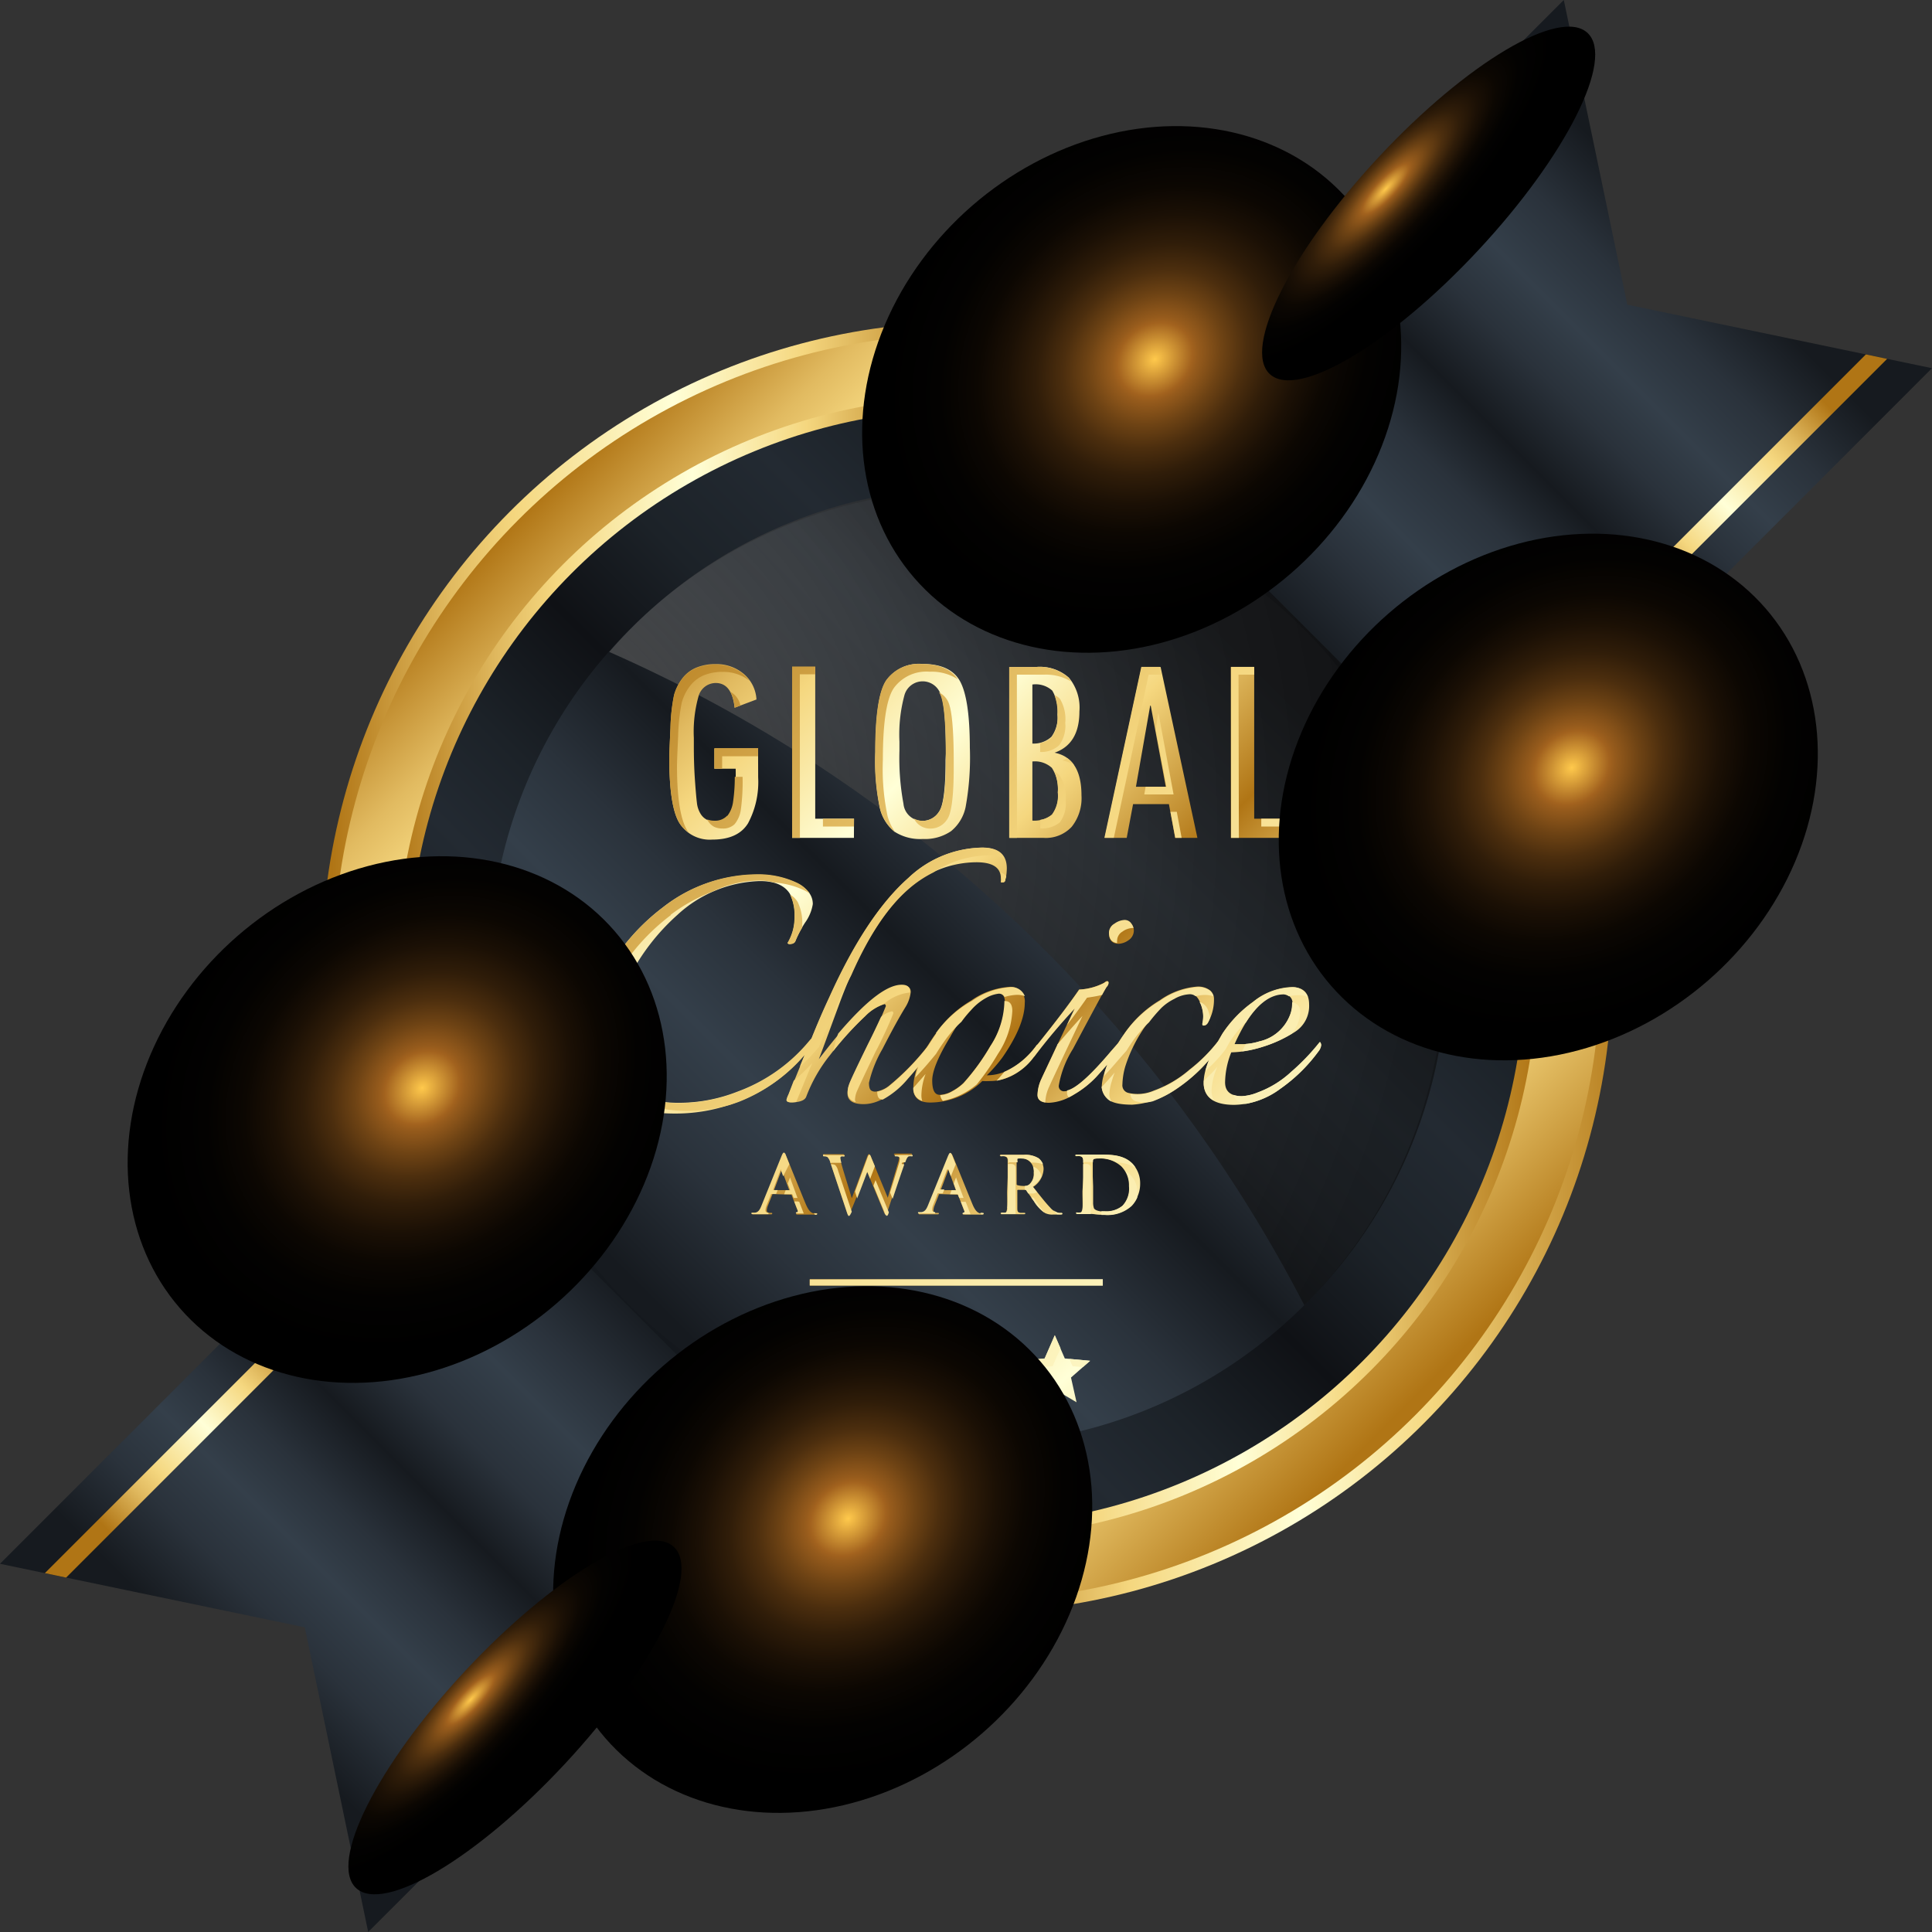 <svg xmlns="http://www.w3.org/2000/svg" xmlns:xlink="http://www.w3.org/1999/xlink" width="215.66" height="215.66" viewBox="0 0 215.66 215.66"><rect x="0" y="0" width="215.66" height="215.66" fill="#333333" stroke="none"/><defs><style>.cls-1{isolation:isolate;}.cls-2{fill:url(#linear-gradient);}.cls-3{fill:url(#linear-gradient-2);}.cls-4{fill:url(#linear-gradient-3);}.cls-5{fill:url(#linear-gradient-4);}.cls-6{fill:url(#linear-gradient-5);}.cls-7{opacity:0.6;fill:url(#radial-gradient);}.cls-35,.cls-36,.cls-37,.cls-38,.cls-39,.cls-40,.cls-41,.cls-7{mix-blend-mode:screen;}.cls-8{fill:url(#linear-gradient-6);}.cls-9{fill:url(#linear-gradient-7);}.cls-10{fill:url(#linear-gradient-8);}.cls-11{fill:url(#linear-gradient-9);}.cls-12{fill:url(#linear-gradient-10);}.cls-13{fill:url(#linear-gradient-11);}.cls-14{fill:url(#linear-gradient-12);}.cls-15{fill:url(#linear-gradient-13);}.cls-16{fill:url(#linear-gradient-14);}.cls-17{fill:url(#linear-gradient-15);}.cls-18{fill:url(#linear-gradient-16);}.cls-19{fill:url(#linear-gradient-17);}.cls-20{fill:url(#linear-gradient-18);}.cls-21{fill:url(#linear-gradient-19);}.cls-22{fill:url(#linear-gradient-20);}.cls-23{fill:url(#linear-gradient-21);}.cls-24{fill:url(#linear-gradient-22);}.cls-25{fill:url(#linear-gradient-23);}.cls-26{fill:url(#linear-gradient-24);}.cls-27{fill:url(#linear-gradient-25);}.cls-28{fill:url(#linear-gradient-26);}.cls-29{fill:url(#linear-gradient-27);}.cls-30{fill:url(#linear-gradient-28);}.cls-31{fill:url(#linear-gradient-29);}.cls-32{fill:url(#linear-gradient-30);}.cls-33{fill:url(#linear-gradient-31);}.cls-34{fill:url(#linear-gradient-32);}.cls-35{fill:url(#linear-gradient-33);}.cls-36{fill:url(#radial-gradient-2);}.cls-37{fill:url(#radial-gradient-3);}.cls-38{fill:url(#radial-gradient-4);}.cls-39{fill:url(#radial-gradient-5);}.cls-40{fill:url(#radial-gradient-6);}.cls-41{fill:url(#radial-gradient-7);}</style><linearGradient id="linear-gradient" x1="37.09" y1="108" x2="183.17" y2="108" gradientUnits="userSpaceOnUse"><stop offset="0" stop-color="#b07515"></stop><stop offset="0.09" stop-color="#e1ba60"></stop><stop offset="0.14" stop-color="#f5d77f"></stop><stop offset="0.26" stop-color="#ffffd7"></stop><stop offset="0.36" stop-color="#f5d77f"></stop><stop offset="0.49" stop-color="#b07515"></stop><stop offset="0.57" stop-color="#e1ba60"></stop><stop offset="0.61" stop-color="#f5d77f"></stop><stop offset="0.74" stop-color="#ffffd7"></stop><stop offset="0.84" stop-color="#f5d77f"></stop><stop offset="1" stop-color="#b07515"></stop></linearGradient><linearGradient id="linear-gradient-2" x1="57.75" y1="57.82" x2="156.9" y2="156.97" xlink:href="#linear-gradient"></linearGradient><linearGradient id="linear-gradient-3" x1="44.24" y1="108" x2="171.33" y2="108" xlink:href="#linear-gradient"></linearGradient><linearGradient id="linear-gradient-4" x1="65.69" y1="150.23" x2="146.37" y2="69.55" gradientUnits="userSpaceOnUse"><stop offset="0" stop-color="#0f1115"></stop><stop offset="0.14" stop-color="#1c2228"></stop><stop offset="0.26" stop-color="#232a32"></stop><stop offset="0.36" stop-color="#1c2228"></stop><stop offset="0.49" stop-color="#0f1115"></stop><stop offset="0.61" stop-color="#1c2228"></stop><stop offset="0.74" stop-color="#232a32"></stop><stop offset="0.84" stop-color="#1c2228"></stop><stop offset="1" stop-color="#0f1115"></stop></linearGradient><linearGradient id="linear-gradient-5" x1="71.81" y1="144.11" x2="140.8" y2="75.12" gradientUnits="userSpaceOnUse"><stop offset="0" stop-color="#161a1f"></stop><stop offset="0.14" stop-color="#2a323b"></stop><stop offset="0.26" stop-color="#343f4a"></stop><stop offset="0.36" stop-color="#2a323b"></stop><stop offset="0.49" stop-color="#161a1f"></stop><stop offset="0.61" stop-color="#2a323b"></stop><stop offset="0.74" stop-color="#343f4a"></stop><stop offset="0.84" stop-color="#2a323b"></stop><stop offset="1" stop-color="#161a1f"></stop></linearGradient><radialGradient id="radial-gradient" cx="51.18" cy="91.86" r="183.76" gradientUnits="userSpaceOnUse"><stop offset="0" stop-color="#e8e8e8"></stop><stop offset="0.05" stop-color="#a6a6a6"></stop><stop offset="0.14" stop-color="#606060"></stop><stop offset="0.21" stop-color="#4c4c4c"></stop><stop offset="0.33" stop-color="#303030"></stop><stop offset="0.45" stop-color="#1b1b1b"></stop><stop offset="0.59" stop-color="#0c0c0c"></stop><stop offset="0.76" stop-color="#030303"></stop><stop offset="1"></stop></radialGradient><linearGradient id="linear-gradient-6" x1="-686.96" y1="-288.55" x2="-749.71" y2="-288.55" gradientTransform="translate(878.81 -255.08) rotate(-45)" xlink:href="#linear-gradient-5"></linearGradient><linearGradient id="linear-gradient-7" x1="-689.55" y1="-264.78" x2="-750.71" y2="-264.78" gradientTransform="translate(878.81 -255.08) rotate(-45)" xlink:href="#linear-gradient"></linearGradient><linearGradient id="linear-gradient-8" x1="-689.48" y1="-312.1" x2="-750.71" y2="-312.1" gradientTransform="translate(878.81 -255.08) rotate(-45)" xlink:href="#linear-gradient"></linearGradient><linearGradient id="linear-gradient-9" x1="417.61" y1="-1532.22" x2="354.86" y2="-1532.22" gradientTransform="translate(-761.51 -1189.69) rotate(135)" xlink:href="#linear-gradient-5"></linearGradient><linearGradient id="linear-gradient-10" x1="415.02" y1="-1508.45" x2="353.85" y2="-1508.45" gradientTransform="translate(-761.51 -1189.69) rotate(135)" xlink:href="#linear-gradient"></linearGradient><linearGradient id="linear-gradient-11" x1="415.08" y1="-1555.77" x2="353.85" y2="-1555.77" gradientTransform="translate(-761.51 -1189.69) rotate(135)" xlink:href="#linear-gradient"></linearGradient><linearGradient id="linear-gradient-12" x1="54.9" y1="86.75" x2="143.5" y2="175.36" xlink:href="#linear-gradient"></linearGradient><linearGradient id="linear-gradient-13" x1="66.16" y1="75.49" x2="154.77" y2="164.09" xlink:href="#linear-gradient"></linearGradient><linearGradient id="linear-gradient-14" x1="66.6" y1="75.05" x2="155.21" y2="163.66" xlink:href="#linear-gradient"></linearGradient><linearGradient id="linear-gradient-15" x1="74.92" y1="66.72" x2="163.53" y2="155.34" xlink:href="#linear-gradient"></linearGradient><linearGradient id="linear-gradient-16" x1="77.18" y1="64.46" x2="165.8" y2="153.07" xlink:href="#linear-gradient"></linearGradient><linearGradient id="linear-gradient-17" x1="82.68" y1="58.96" x2="171.29" y2="147.58" xlink:href="#linear-gradient"></linearGradient><linearGradient id="linear-gradient-18" x1="68.74" y1="72.91" x2="157.35" y2="161.52" xlink:href="#linear-gradient"></linearGradient><linearGradient id="linear-gradient-19" x1="73.68" y1="67.97" x2="162.28" y2="156.57" xlink:href="#linear-gradient"></linearGradient><linearGradient id="linear-gradient-20" x1="80.4" y1="61.25" x2="169.01" y2="149.85" xlink:href="#linear-gradient"></linearGradient><linearGradient id="linear-gradient-21" x1="86.53" y1="55.12" x2="175.14" y2="143.73" xlink:href="#linear-gradient"></linearGradient><linearGradient id="linear-gradient-22" x1="92.02" y1="49.62" x2="180.64" y2="138.23" xlink:href="#linear-gradient"></linearGradient><linearGradient id="linear-gradient-23" x1="98.17" y1="43.48" x2="186.78" y2="132.09" xlink:href="#linear-gradient"></linearGradient><linearGradient id="linear-gradient-24" x1="47.63" y1="94.02" x2="136.23" y2="182.63" xlink:href="#linear-gradient"></linearGradient><linearGradient id="linear-gradient-25" x1="53.84" y1="87.82" x2="142.43" y2="176.42" xlink:href="#linear-gradient"></linearGradient><linearGradient id="linear-gradient-26" x1="56.94" y1="84.73" x2="145.53" y2="173.32" xlink:href="#linear-gradient"></linearGradient><linearGradient id="linear-gradient-27" x1="61.54" y1="80.11" x2="150.14" y2="168.71" xlink:href="#linear-gradient"></linearGradient><linearGradient id="linear-gradient-28" x1="66.13" y1="75.54" x2="154.73" y2="164.13" xlink:href="#linear-gradient"></linearGradient><linearGradient id="linear-gradient-29" x1="42.86" y1="98.8" x2="131.46" y2="187.4" xlink:href="#linear-gradient"></linearGradient><linearGradient id="linear-gradient-30" x1="47.83" y1="93.8" x2="136.45" y2="182.42" xlink:href="#linear-gradient"></linearGradient><linearGradient id="linear-gradient-31" x1="52.97" y1="88.7" x2="141.56" y2="177.29" xlink:href="#linear-gradient"></linearGradient><linearGradient id="linear-gradient-32" x1="52.63" y1="89.03" x2="141.23" y2="177.63" xlink:href="#linear-gradient"></linearGradient><linearGradient id="linear-gradient-33" x1="-87.62" y1="-89.65" x2="230.92" y2="228.88" xlink:href="#linear-gradient"></linearGradient><radialGradient id="radial-gradient-2" cx="-888.6" cy="-422.29" r="15.19" gradientTransform="matrix(2.11, 0, 0, 1.79, 2005.43, 798.54)" gradientUnits="userSpaceOnUse"><stop offset="0" stop-color="#ffc94c"></stop><stop offset="0.14" stop-color="#a2621e"></stop><stop offset="0.16" stop-color="#965b1c"></stop><stop offset="0.25" stop-color="#6e4314"></stop><stop offset="0.34" stop-color="#4c2e0e"></stop><stop offset="0.44" stop-color="#301d09"></stop><stop offset="0.55" stop-color="#1b1005"></stop><stop offset="0.66" stop-color="#0c0702"></stop><stop offset="0.8" stop-color="#030201"></stop><stop offset="1"></stop></radialGradient><radialGradient id="radial-gradient-3" cx="-941.07" cy="-380.25" r="15.19" gradientTransform="matrix(2.11, 0, 0, 1.79, 2081.89, 852.88)" xlink:href="#radial-gradient-2"></radialGradient><radialGradient id="radial-gradient-4" cx="-943.15" cy="-417.94" r="15.19" gradientTransform="matrix(2.11, 0, 0, 1.79, 2038.79, 872.26)" xlink:href="#radial-gradient-2"></radialGradient><radialGradient id="radial-gradient-5" cx="-886.11" cy="-386.02" r="15.19" gradientTransform="matrix(2.11, 0, 0, 1.79, 2046.65, 779.2)" xlink:href="#radial-gradient-2"></radialGradient><radialGradient id="radial-gradient-6" cx="-1227.75" cy="-1015.01" r="15.38" gradientTransform="matrix(-1.69, 0, 0, -0.49, -1917.5, -479.26)" xlink:href="#radial-gradient-2"></radialGradient><radialGradient id="radial-gradient-7" cx="-1113.55" cy="-1096.97" r="15.38" gradientTransform="matrix(-1.69, 0, 0, -0.49, -1826.31, -350.78)" xlink:href="#radial-gradient-2"></radialGradient></defs><title>Asset 1</title><g class="cls-1"><g id="Layer_2" data-name="Layer 2"><g id="Layer_1-2" data-name="Layer 1"><circle class="cls-2" cx="107.93" cy="107.99" r="72.05"></circle><circle class="cls-3" cx="107.93" cy="107.99" r="70.73"></circle><circle class="cls-4" cx="107.93" cy="107.99" r="63.69"></circle><circle class="cls-5" cx="107.93" cy="107.99" r="62.31"></circle><circle class="cls-6" cx="107.93" cy="107.99" r="53.29"></circle><path class="cls-7" d="M145.59,145.69A53.28,53.28,0,1,0,68,72.77,159.87,159.87,0,0,1,145.59,145.69Z"></path><polygon class="cls-8" points="174.56 0 125.11 49.45 166.22 90.55 215.66 41.1 181.65 34.01 174.56 0"></polygon><polygon class="cls-9" points="208.28 39.56 161.75 86.09 163.19 87.52 210.65 40.06 208.28 39.56"></polygon><polygon class="cls-10" points="129.73 54.07 176.16 7.65 175.66 5.27 128.3 52.63 129.73 54.07"></polygon><polygon class="cls-11" points="41.1 215.66 90.55 166.22 49.45 125.11 0 174.56 34.02 181.65 41.1 215.66"></polygon><polygon class="cls-12" points="7.38 176.1 53.91 129.57 52.48 128.14 5.01 175.6 7.38 176.1"></polygon><polygon class="cls-13" points="85.93 161.6 39.51 208.02 40 210.4 87.36 163.03 85.93 161.6"></polygon><path class="cls-14" d="M87.93,105.26a5.48,5.48,0,0,0,.78-2.9,5.3,5.3,0,0,0-.51-2.54q-.88-1.48-3.41-1.47a14.14,14.14,0,0,0-9.18,3.78,24,24,0,0,0-5.37,6.94,16,16,0,0,0-2.1,7.19A6.83,6.83,0,0,0,69.6,121a6,6,0,0,0,3.71,1.91,15.19,15.19,0,0,0,2.35.19,17.82,17.82,0,0,0,6.64-1.24,18.76,18.76,0,0,0,8.07-5.72q.46-.55.46,0a1.56,1.56,0,0,1-.37.83,18.23,18.23,0,0,1-7.79,5.9,19,19,0,0,1-7.33,1.43q-6.27,0-8.67-3.32a7,7,0,0,1-1.25-4.24,16.66,16.66,0,0,1,2.4-8.46,23.41,23.41,0,0,1,6.18-7,17.07,17.07,0,0,1,10.46-3.64,10.08,10.08,0,0,1,4.4.9c1.25.6,1.87,1.39,1.87,2.38a4.8,4.8,0,0,1-.85,2.05A13.12,13.12,0,0,0,88.8,105c-.06.21-.29.34-.69.37C88,105.37,87.93,105.32,87.93,105.26Z"></path><path class="cls-15" d="M100.74,110q.92,0,.92.74a4,4,0,0,1-.6,1.7q-1,1.62-2.56,4.66A13.53,13.53,0,0,0,97,120.87c0,.48.09.77.28.88a.83.83,0,0,0,.64.07,3.13,3.13,0,0,0,1.29-.6,28,28,0,0,0,4.47-4.61l0,.23a2.81,2.81,0,0,1-.67,1.45q-.62.81-1.77,2.1-2.49,2.86-4.84,2.86-1.8,0-1.8-1.2a2.59,2.59,0,0,1,.16-.9q.16-.44,2.12-4.52a46.72,46.72,0,0,0,2-4.31c0-.15-.06-.23-.18-.23a5.26,5.26,0,0,0-2.12,1.34,35.88,35.88,0,0,0-3.94,4.36A17,17,0,0,0,90,122.41c-.12.34-.52.55-1.2.62s-1,0-1-.25a2.6,2.6,0,0,1,.21-.57q.21-.48,1.84-4.5t2.74-6.36q4.15-9.22,8.85-13.37a12.23,12.23,0,0,1,8.21-3.37q2.54,0,2.72,2a3.41,3.41,0,0,1,0,.65,4,4,0,0,1-.19,1.06.22.22,0,0,1-.23.19h-.23s0,0,0-.14a1,1,0,0,0,0-.32q0-1.8-2.72-1.8a11.44,11.44,0,0,0-7.65,3q-4.24,3.73-7.51,12.4l-1.29,3.5q-.83,2.26-1.15,3.09Q97.65,110,100.74,110Z"></path><path class="cls-16" d="M114.39,111.94q0,2.49-2.49,6.09a16,16,0,0,1-1.75,2q3,0,5.63-3.41c.15-.15.23-.1.23.16a1,1,0,0,1-.18.62q-2.35,3.28-5.35,3.27a7.65,7.65,0,0,1-.83,0,8.31,8.31,0,0,1-5.81,2.4q-1.89,0-1.89-1.61,0-2.63,2.54-6.13a12.28,12.28,0,0,1,3.92-3.64,8.31,8.31,0,0,1,4.15-1.52A1.61,1.61,0,0,1,114.39,111.94Zm-2.21,0q0-1.11-.83-1.11a3.76,3.76,0,0,0-1.06.3,6.2,6.2,0,0,0-2,1.52,15.23,15.23,0,0,0-2.23,3.11q-2,3.27-2,4.86t.83,1.59a3,3,0,0,0,1.43-.44,5.67,5.67,0,0,0,1.25-.9,24.67,24.67,0,0,0,3-4.13A9.48,9.48,0,0,0,112.18,112Z"></path><path class="cls-17" d="M119.9,122.15a5.51,5.51,0,0,1-2.81.95q-1.27,0-1.27-.88a4.48,4.48,0,0,1,.46-1.84q.32-.74,3.69-7.84a66.47,66.47,0,0,0-4.43,5.25q-.32.46-.32-.09a1,1,0,0,1,.23-.65q3.27-4.06,5-6.59a6.7,6.7,0,0,0,2.77-.74q.46-.42.51,0a.73.73,0,0,1-.21.44q-.21.26-3.76,6.94a11.17,11.17,0,0,0-1.57,4.06.57.57,0,0,0,.64.65q1.43,0,5.16-4.43l1-1.15q.55.55-2.72,4.06A10.94,10.94,0,0,1,119.9,122.15Zm5-16.8c-.74,0-1.11-.4-1.11-1.2a1.18,1.18,0,0,1,.62-1,2.07,2.07,0,0,1,1.11-.41.88.88,0,0,1,.76.39,1.21,1.21,0,0,1,.28.63,1.3,1.3,0,0,1-.6,1.2A2.08,2.08,0,0,1,124.9,105.35Z"></path><path class="cls-18" d="M136,116.18a.49.49,0,0,1,.09.34,2.32,2.32,0,0,1-.46.95,17.16,17.16,0,0,1-4.24,4,9.43,9.43,0,0,1-5,1.84q-2.17,0-2.79-.69a2,2,0,0,1-.62-1.29,5.53,5.53,0,0,1,.28-1.52,14.73,14.73,0,0,1,2.21-4.36,12.55,12.55,0,0,1,4-3.8,8.31,8.31,0,0,1,4.15-1.52,2.2,2.2,0,0,1,1.41.39,1.23,1.23,0,0,1,.48,1,5.14,5.14,0,0,1-.6,2.49c-.15.34-.35.49-.6.46-.09,0-.12-.14-.07-.32a3.53,3.53,0,0,0,.07-.81,3.72,3.72,0,0,0-.28-1.27q-.42-1.15-1.22-1.15a3.75,3.75,0,0,0-1.77.53,5.6,5.6,0,0,0-1.43,1,16.42,16.42,0,0,0-4,6.59,7.86,7.86,0,0,0-.32,2,.87.87,0,0,0,.64.95,4.54,4.54,0,0,0,2.86-.25,12.69,12.69,0,0,0,4-2.35A17.91,17.91,0,0,0,136,116.18Z"></path><path class="cls-19" d="M137.44,117.47a9.36,9.36,0,0,0-.69,3.34q0,1.55,1.89,1.55a5.42,5.42,0,0,0,1.8-.42,11.15,11.15,0,0,0,3.73-2.3,24.2,24.2,0,0,0,3.18-3.32.51.51,0,0,1,.14.37,1.44,1.44,0,0,1-.32.69,18.16,18.16,0,0,1-4.24,4.15,8.84,8.84,0,0,1-5.16,1.8q-3.41,0-3.41-2.49,0-2,2.12-5.49a13.39,13.39,0,0,1,3.41-3.53,7.22,7.22,0,0,1,4.24-1.64q2,0,2,1.94a3.42,3.42,0,0,1-1.59,3.07,14.25,14.25,0,0,1-3.6,1.66A12.08,12.08,0,0,1,137.44,117.47Zm.37-.92h1a6.43,6.43,0,0,0,1.82-.32,4.79,4.79,0,0,0,3.41-3,3.62,3.62,0,0,0,.23-1.22.93.93,0,0,0-.37-.83,1.18,1.18,0,0,0-.65-.25Q140.3,111,137.81,116.55Z"></path><path class="cls-20" d="M84.63,86.78A9.76,9.76,0,0,1,83.5,91.9q-1.12,1.82-4,1.82a4,4,0,0,1-3.68-1.88Q74.71,90,74.71,84.61q0-.63.13-3.35a20.65,20.65,0,0,1,.4-3.69,5.39,5.39,0,0,1,.88-1.79,3.79,3.79,0,0,1,1.56-1.24,5.49,5.49,0,0,1,2.22-.41A4.69,4.69,0,0,1,83,75.21a4,4,0,0,1,1.44,2.87L82,79q-.3-2.76-2.11-2.76A2,2,0,0,0,78,77.63a14.57,14.57,0,0,0-.55,4.74v1q0,1.92.12,3.66t.22,2.55a2.93,2.93,0,0,0,.43,1.29,1.78,1.78,0,0,0,.7.64,2.09,2.09,0,0,0,.86.16,1.83,1.83,0,0,0,1.44-.57,3.29,3.29,0,0,0,.7-1.64,23.12,23.12,0,0,0,.2-3.65H79.74V83.56h4.88Z"></path><path class="cls-21" d="M95.32,93.53h-6.9V74.45H91V91.39h4.33Z"></path><path class="cls-22" d="M97.72,83.94q0-6.21,1.22-8a4.48,4.48,0,0,1,4-1.83q3.21,0,4.26,2t1.06,7.36a30.85,30.85,0,0,1-.47,6.6,4.7,4.7,0,0,1-1.63,2.71,5.16,5.16,0,0,1-3.15.87,5.27,5.27,0,0,1-3.14-.8,4.76,4.76,0,0,1-1.63-2.6A25.4,25.4,0,0,1,97.72,83.94Zm7.87.15q0-5.43-.64-6.71a2.11,2.11,0,0,0-4,.25,16.86,16.86,0,0,0-.55,5.17v1a27.88,27.88,0,0,0,.45,5.92A2.1,2.1,0,0,0,103,91.63a2.18,2.18,0,0,0,1.8-1q.75-1,.75-5.79Z"></path><path class="cls-23" d="M112.69,74.45h3a4.85,4.85,0,0,1,3.63,1.2,5.25,5.25,0,0,1,1.17,3.77q0,3.63-2.77,4.6,3,.61,3,4.76a5.13,5.13,0,0,1-1.09,3.51,3.94,3.94,0,0,1-3.12,1.24h-3.83Zm2.55,2V83a2.91,2.91,0,0,0,2.13-.76,3.67,3.67,0,0,0,.67-2.5,4.42,4.42,0,0,0-.58-2.65A2.75,2.75,0,0,0,115.24,76.41Zm0,8.54V91.6a3.15,3.15,0,0,0,2.18-.67,3.52,3.52,0,0,0,.65-2.49,4.21,4.21,0,0,0-.66-2.73A2.8,2.8,0,0,0,115.24,85Z"></path><path class="cls-24" d="M133.66,93.53h-2.48l-.7-3.77h-4l-.71,3.77h-2.45l4.12-19.08h2.11Zm-3.53-5.71-1.68-9.05h-.06l-1.59,9.05Z"></path><path class="cls-25" d="M144.3,93.53h-6.91V74.45H140V91.39h4.33Z"></path><path class="cls-26" d="M86.28,133.29s-.06,0-.08.07l-.48,1.21a1.73,1.73,0,0,0-.13.54c0,.16.08.28.35.28h.13c.11,0,.13,0,.13.07s-.05.09-.15.09l-.94,0c-.1,0-.58,0-1,0-.11,0-.17,0-.17-.09s0-.07.11-.07l.27,0c.41-.05.57-.35.75-.79l2.22-5.47c.11-.26.16-.35.25-.35s.13.08.22.28c.21.48,1.62,4,2.19,5.36.34.79.59.92.78,1a2.07,2.07,0,0,0,.37,0c.07,0,.11,0,.11.07s-.08.09-.4.09-1,0-1.67,0c-.16,0-.27,0-.27-.07s0-.07.13-.08a.14.14,0,0,0,.08-.2l-.71-1.82a.08.08,0,0,0-.09-.06Zm1.8-.44s.05,0,0-.05l-.8-2.17s0-.08,0-.08,0,0-.05.08l-.81,2.16s0,.06,0,.06Z"></path><path class="cls-27" d="M92.69,129.74a1.29,1.29,0,0,0-.33-.63A.77.77,0,0,0,92,129c-.09,0-.14,0-.14-.08s.07-.08.19-.08c.46,0,.95,0,1,0s.47,0,1,0c.12,0,.19,0,.19.08s-.07.08-.16.08a.48.48,0,0,0-.22,0c-.08,0-.1.1-.1.2a5.71,5.71,0,0,0,.19.81c.15.58,1,3.26,1.13,3.75h0l1.71-4.61c.09-.25.15-.32.22-.32s.14.13.25.42l1.84,4.45h0c.16-.59.87-2.92,1.17-4a1.93,1.93,0,0,0,.09-.51c0-.14-.08-.26-.42-.26-.09,0-.15,0-.15-.08s.07-.08.2-.08c.47,0,.84,0,.92,0l.73,0c.1,0,.16,0,.16.07s0,.09-.12.09a1,1,0,0,0-.31,0c-.21.08-.31.43-.49.93-.41,1.11-1.33,3.92-1.77,5.25-.1.31-.14.41-.26.41s-.14-.11-.27-.43l-1.84-4.43h0c-.17.45-1.34,3.58-1.72,4.4-.17.36-.21.47-.32.47s-.12-.1-.2-.33Z"></path><path class="cls-28" d="M104.88,133.29s-.06,0-.08.07l-.48,1.21a1.7,1.7,0,0,0-.13.54c0,.16.08.28.35.28h.13c.11,0,.13,0,.13.07s-.05.09-.15.09l-.94,0c-.1,0-.58,0-1,0-.11,0-.17,0-.17-.09s0-.07.11-.07l.27,0c.41-.05.57-.35.75-.79l2.22-5.47c.11-.26.16-.35.25-.35s.13.08.22.28c.21.48,1.63,4,2.19,5.36.33.79.59.92.78,1a2,2,0,0,0,.37,0c.07,0,.11,0,.11.07s-.08.09-.41.09-1,0-1.67,0c-.16,0-.27,0-.27-.07s0-.07.12-.08a.14.14,0,0,0,.08-.2l-.71-1.82a.09.09,0,0,0-.09-.06Zm1.8-.44s.05,0,0-.05l-.79-2.17s0-.08,0-.08,0,0-.05.08l-.81,2.16s0,.06,0,.06Z"></path><path class="cls-29" d="M112.48,131.43c0-1.34,0-1.59,0-1.87s-.09-.44-.38-.5a1.83,1.83,0,0,0-.34,0c-.1,0-.15,0-.15-.08s.06-.08.19-.08l1.21,0,1.25,0a2.82,2.82,0,0,1,1.63.38,1.53,1.53,0,0,1,.6,1.21,2.48,2.48,0,0,1-1.17,2c.79,1,1.4,1.78,1.92,2.32a1.75,1.75,0,0,0,1,.6l.25,0c.07,0,.11,0,.11.07s-.06.09-.17.09h-.84a1.81,1.81,0,0,1-.95-.17,4.25,4.25,0,0,1-1.21-1.3c-.35-.48-.76-1.08-.87-1.22a.18.18,0,0,0-.16-.06l-.77,0a.06.06,0,0,0-.07.07V133c0,.82,0,1.52,0,1.89s.08.45.34.49l.43,0c.07,0,.11,0,.11.07s-.06.09-.18.09c-.51,0-1.16,0-1.3,0l-1.08,0c-.12,0-.18,0-.18-.09s0-.07.14-.07a1.49,1.49,0,0,0,.32,0c.18,0,.22-.23.26-.49s0-1.07,0-1.88Zm1,.7c0,.1,0,.13.08.16a2.38,2.38,0,0,0,.67.09.89.89,0,0,0,.63-.15,1.55,1.55,0,0,0,.52-1.32,1.41,1.41,0,0,0-1.35-1.62,2,2,0,0,0-.47,0c-.06,0-.08.05-.08.12Z"></path><path class="cls-30" d="M120.92,131.43c0-1.34,0-1.59,0-1.87s-.09-.44-.38-.5a1.81,1.81,0,0,0-.34,0c-.1,0-.15,0-.15-.08s.06-.08.19-.08l1.27,0,1.36,0c1.11,0,2.58,0,3.54,1a3.15,3.15,0,0,1,.86,2.24,3.5,3.5,0,0,1-1,2.46,4,4,0,0,1-3,1c-.32,0-.68,0-1-.05s-.64-.05-.87-.05h-.5l-.61,0c-.12,0-.18,0-.18-.09s0-.07.14-.07a1.48,1.48,0,0,0,.32,0c.18,0,.22-.23.26-.49s0-1.07,0-1.88Zm1.1,1c0,.94,0,1.62,0,1.79a1.92,1.92,0,0,0,.1.67c.11.17.46.35,1.16.35a2.84,2.84,0,0,0,2-.63,2.79,2.79,0,0,0,.74-2.2,3,3,0,0,0-.85-2.21,3.5,3.5,0,0,0-2.51-.88,2.31,2.31,0,0,0-.57.06.16.16,0,0,0-.11.18c0,.3,0,1.07,0,1.77Z"></path><polygon class="cls-31" points="95.09 156.53 97.52 155.09 99.96 156.53 99.34 153.77 101.47 151.9 98.65 151.64 97.52 149.04 96.4 151.64 93.58 151.9 95.71 153.77 95.09 156.53"></polygon><polygon class="cls-32" points="104.68 157.34 107.63 155.59 110.59 157.34 109.83 153.98 112.42 151.71 108.99 151.39 107.63 148.23 106.27 151.39 102.84 151.71 105.43 153.98 104.68 157.34"></polygon><polygon class="cls-33" points="115.3 156.53 117.74 155.09 120.17 156.53 119.55 153.77 121.68 151.9 118.86 151.64 117.73 149.04 116.61 151.64 113.79 151.9 115.92 153.77 115.3 156.53"></polygon><rect class="cls-34" x="90.39" y="142.8" width="32.71" height="0.69"></rect><path class="cls-35" d="M106.93,133.36l.14.36h.47s.05,0,0-.05l-.8-2.17s0-.08,0-.08,0,0-.05.08l-.23.61.25.7s0,.05,0,.05h-.49l-.17.44h.83A.09.09,0,0,1,106.93,133.36ZM125.28,104a2.07,2.07,0,0,1,1.11-.41,1,1,0,0,1,.14,0,1.41,1.41,0,0,0-.25-.51.88.88,0,0,0-.76-.39,2.07,2.07,0,0,0-1.11.41,1.18,1.18,0,0,0-.62,1c0,.72.31,1.09.91,1.17a1.7,1.7,0,0,1,0-.3A1.17,1.17,0,0,1,125.28,104ZM96.81,130.81h0l.32.78.53-1.41-.36-.86c-.11-.28-.16-.42-.25-.42s-.13.07-.22.32L95.44,133l.24.77C96.15,132.56,96.7,131.1,96.81,130.81Zm12.63,4.56.09.18c.19,0,.25,0,.25-.09s0-.07-.11-.07Zm5,.09s0,0,0,0v.08A.06.06,0,0,0,114.45,135.46Zm3.16-.36.4.45h.38c.11,0,.17,0,.17-.09s0-.07-.11-.07l-.25,0A1.51,1.51,0,0,1,117.61,135.1Zm.43-18.48c-1,2.17-1.62,3.44-1.76,3.76a4.48,4.48,0,0,0-.46,1.84c0,.48.3.75.87.84a4.5,4.5,0,0,1,.46-1.81q.32-.74,3.69-7.84C119.84,114.48,118.92,115.55,118,116.62Zm-3.26,16.6.35,0a.89.89,0,0,0,.63-.15l0,0-.5-.63a3.42,3.42,0,0,0,1-1.1,1.34,1.34,0,0,0-.94-1.12,2,2,0,0,1,.11.69,1.55,1.55,0,0,1-.52,1.32.78.78,0,0,1-.51.15v.44a.17.17,0,0,1,.13,0Zm-13.84-3.48h.12c.13-.35.23-.6.4-.66a1,1,0,0,1,.31,0c.08,0,.12,0,.12-.09s-.06-.07-.16-.07l-.73,0c-.08,0-.45,0-.92,0-.13,0-.2,0-.2.08s.06.08.15.08c.34,0,.42.12.42.26a1.93,1.93,0,0,1-.09.51c-.23.78-.7,2.32-1,3.27l.29.71c.45-1.36,1-3,1.28-3.78l0-.1h-.11c-.09,0-.15,0-.15-.08S100.81,129.74,100.94,129.74ZM111.76,98a1,1,0,0,1,0,.32c0,.09,0,.14,0,.14h.23a.22.22,0,0,0,.23-.19c0-.16.08-.31.11-.45a1.69,1.69,0,0,0-.64-.46A1.77,1.77,0,0,1,111.76,98ZM91.87,129c0,.07.05.08.14.08a.77.77,0,0,1,.35.08,1.29,1.29,0,0,1,.33.63l1.87,5.61c.08.23.12.33.2.33s.15-.11.32-.47h0l-1.53-4.59a1.29,1.29,0,0,0-.33-.63.77.77,0,0,0-.35-.08c-.09,0-.14,0-.14-.08s.07-.08.19-.08c.4,0,.81,0,1,0a3.11,3.11,0,0,1-.11-.5c0-.1,0-.16.1-.2a.48.48,0,0,1,.22,0c.09,0,.16,0,.16-.08s-.06-.08-.19-.08c-.51,0-.9,0-1,0s-.57,0-1,0C91.94,128.87,91.87,128.89,91.87,129Zm-1,6.42.09.18c.19,0,.25,0,.25-.09s0-.07-.11-.07Zm13.64-20.06c-.35.49-.66,1-.94,1.42a27.63,27.63,0,0,1-4.36,4.48,3.13,3.13,0,0,1-1.29.6h0c0,.42.1.69.27.79a.78.78,0,0,0,.35.09,9.66,9.66,0,0,0,2.8-2.32c.46-.51.83-.95,1.16-1.35a8.47,8.47,0,0,0-.34,1.21q1.09-1.12,2.33-2.65c.28-.46.59-.93.94-1.42a13,13,0,0,1,1.89-2.15,12.87,12.87,0,0,1,1.09-1.32,6.2,6.2,0,0,1,2-1.52,3.76,3.76,0,0,1,1.06-.3.71.71,0,0,1,.67.37,5.07,5.07,0,0,1,1.4-.24,2.4,2.4,0,0,1,.86.15,1.6,1.6,0,0,0-1.73-1,8.31,8.31,0,0,0-4.15,1.52A12.28,12.28,0,0,0,104.48,115.31Zm-5.54,20.36c.11,0,.16-.11.25-.39l-1.49-3.6h0l-.23.62,1.22,2.95C98.79,135.56,98.85,135.67,98.94,135.67ZM113,112.85q0-1.11-.83-1.11h-.06a2.24,2.24,0,0,1,0,.23,9.48,9.48,0,0,1-1.57,4.82,24.67,24.67,0,0,1-3,4.13,5.67,5.67,0,0,1-1.25.9,3,3,0,0,1-1.34.42,1.22,1.22,0,0,0,.3.65,8.38,8.38,0,0,0,3.78-1.84,27.83,27.83,0,0,0,2.36-3.4A9.48,9.48,0,0,0,113,112.85Zm-17.56,10a2.59,2.59,0,0,1,.16-.9q.16-.44,2.12-4.52a46.77,46.77,0,0,0,2-4.31c0-.15-.06-.23-.18-.23a2.82,2.82,0,0,0-1.2.63c-.33.71-.8,1.73-1.44,3q-2,4.08-2.12,4.52a2.59,2.59,0,0,0-.16.9,1.07,1.07,0,0,0,.91,1.08A1.08,1.08,0,0,1,95.48,122.9Zm3.19-10.82a.14.14,0,0,1,.08,0,5.16,5.16,0,0,1,2.86-1.24h0s0-.09,0-.13q0-.74-.92-.74c-1.67,0-4,1.84-7.09,5.46l-.21.57L93,117.34a35.89,35.89,0,0,1,3.58-3.93A5.26,5.26,0,0,1,98.67,112.08ZM143.3,111a1.14,1.14,0,0,1,.57.21,5.32,5.32,0,0,1,1.12-.13,2.63,2.63,0,0,1,1,.2,1.77,1.77,0,0,0-1.89-1.06,7.22,7.22,0,0,0-4.24,1.64,13.39,13.39,0,0,0-3.41,3.53c-.18.31-.32.58-.49.87l0,0a17.91,17.91,0,0,1-3.16,3.2,12.69,12.69,0,0,1-4,2.35,5,5,0,0,1-2.62.31.84.84,0,0,0,.63.81,3.42,3.42,0,0,0,1.88,0,13.4,13.4,0,0,0,2.65-1.38,18,18,0,0,0,3.64-3.27,11.14,11.14,0,0,0-.43,1.26,15.67,15.67,0,0,0,2.27-2.43l0,0c.16-.29.3-.56.49-.87a12,12,0,0,1,1.78-2.13Q141.07,111,143.3,111ZM119.72,152.5l1.15.11.81-.71-2.31-.21Zm-9.87-.25,1.75.16.81-.71-2.91-.27Zm28.4-76.94H140v-.87h-2.58V93.53h.87Zm6,16.08h-3.46v.87h3.46Zm3.05,24.93a24.2,24.2,0,0,1-3.18,3.32,11.15,11.15,0,0,1-3.73,2.3,5.42,5.42,0,0,1-1.8.42,2.81,2.81,0,0,1-.93-.15,1.48,1.48,0,0,0,1.47,1,9.48,9.48,0,0,0,3.75-1.66,18.16,18.16,0,0,0,4.24-4.15,1.44,1.44,0,0,0,.32-.69A.51.51,0,0,0,147.35,116.32Zm-6.68-.09a6.87,6.87,0,0,1-1.56.3c-.13.27-.27.53-.4.83a14,14,0,0,0,2.26-.5,14.4,14.4,0,0,0,3.26-1.47,4.31,4.31,0,0,0,.72-1.24,3.6,3.6,0,0,0,.23-1.22.94.94,0,0,0-.37-.83,1.28,1.28,0,0,0-.53-.23,1.16,1.16,0,0,1,0,.19,3.62,3.62,0,0,1-.23,1.22A4.79,4.79,0,0,1,140.67,116.23ZM99.51,152.5l1.15.11.81-.71-2.31-.21Zm19.08-67.61a3.67,3.67,0,0,1,1.31.52,3.15,3.15,0,0,0-.75-.77A4.88,4.88,0,0,1,118.59,84.89Zm10.68-5.25L129,81.42l1.19,6.4h-2.31l-.15.86H131l-1.68-9.05Zm-13.16,3.3v1a2.92,2.92,0,0,0,2.13-.76,3.68,3.68,0,0,0,.67-2.5,4.42,4.42,0,0,0-.58-2.65,1.59,1.59,0,0,0-.62-.43,5.87,5.87,0,0,1,.33,2.22,3.67,3.67,0,0,1-.67,2.5A2.38,2.38,0,0,1,116.1,82.94Zm15.08,10.59h.71l-.54-2.91h-.71Zm-23.74,41.93c0,.06.11.06.27.07h.61l-.51-1.32a.08.08,0,0,0-.09-.06h-.47l.39,1a.14.14,0,0,1-.08.2C107.47,135.39,107.44,135.4,107.44,135.46ZM89,133.67l-.79-2.17s0-.08,0-.08,0,0-.05.08l-.23.61.26.7s0,.05,0,.05h-.49l-.17.44h.83a.08.08,0,0,1,.09.06l.14.36h.47S89,133.69,89,133.67Zm27.12-41.2a3.15,3.15,0,0,0,2.18-.67,3.52,3.52,0,0,0,.65-2.49,4.22,4.22,0,0,0-.66-2.73,1.94,1.94,0,0,0-.58-.43,5.48,5.48,0,0,1,.38,2.29,3.52,3.52,0,0,1-.65,2.49,2.45,2.45,0,0,1-1.31.58ZM88.6,120.63,88,122.2a2.6,2.6,0,0,0-.21.57q0,.37,1,.25h.08c.16-.39.76-1.84,1.8-4.38A17.76,17.76,0,0,1,88.6,120.63Zm13.52.61-.17.19h0a1.39,1.39,0,0,0,1,1.46,1.91,1.91,0,0,1-.1-.6,7.16,7.16,0,0,1,.47-2.41C102.95,120.3,102.57,120.73,102.12,121.25Zm3.77,9.3s0,0,0,.08l.25.68.54-1.33-.39-1c-.09-.2-.14-.28-.22-.28s-.14.1-.25.35l-2.22,5.47c-.18.44-.34.74-.75.79l-.27,0c-.07,0-.11,0-.11.07s.05.09.17.09c.46,0,.95,0,1,0l.74,0,0-.1,0-.06c-.26,0-.34-.12-.34-.27a1.7,1.7,0,0,1,.13-.54l.48-1.21c0-.05,0-.07.08-.07h.5l.18-.44h-.5s0,0,0-.06l.81-2.16S105.86,130.55,105.88,130.55ZM81.54,77.23A4.79,4.79,0,0,1,82,79l.65-.24A2.22,2.22,0,0,0,81.54,77.23ZM76.9,92.94c-.06-.08-.13-.15-.19-.24q-1.14-1.88-1.14-7.23,0-.63.13-3.35a20.73,20.73,0,0,1,.4-3.69,5.37,5.37,0,0,1,.88-1.8,3.8,3.8,0,0,1,1.56-1.24A5.49,5.49,0,0,1,80.76,75a4.69,4.69,0,0,1,2.91,1,4.06,4.06,0,0,0-.67-.73,4.69,4.69,0,0,0-3.1-1.08,5.49,5.49,0,0,0-2.22.41,3.79,3.79,0,0,0-1.56,1.24,5.39,5.39,0,0,0-.88,1.79,20.65,20.65,0,0,0-.4,3.69q-.13,2.72-.13,3.35,0,5.34,1.14,7.22A3.72,3.72,0,0,0,76.9,92.94Zm11.21,37c-.19-.47-.33-.82-.39-1s-.14-.28-.22-.28-.14.1-.25.35L85,134.58c-.18.44-.34.74-.75.79l-.27,0c-.07,0-.11,0-.11.07s.05.09.17.09c.46,0,.95,0,1,0l.74,0,0-.1,0-.06c-.26,0-.34-.12-.34-.27a1.73,1.73,0,0,1,.13-.54l.48-1.21c0-.05,0-.07.08-.07h.5l.18-.44h-.5s0,0,0-.06l.81-2.16s0-.08.05-.08,0,0,0,.08l.25.68Zm1.17-54.67H91v-.87H88.42V93.53h.87Zm-.17,58.84h-.46l.39,1a.14.14,0,0,1-.08.2c-.09,0-.12,0-.12.08s.11.06.27.07h.61l-.51-1.32A.09.09,0,0,0,89.11,134.16Zm-4.48-50.6H79.74V85.8h.87V84.42h4Zm-3.45,7.53a1.83,1.83,0,0,1-1.44.57,2.08,2.08,0,0,1-.79-.14c0,.06.06.14.1.2a1.8,1.8,0,0,0,.7.64,2.09,2.09,0,0,0,.86.17A1.82,1.82,0,0,0,82,92a3.29,3.29,0,0,0,.7-1.64,23.29,23.29,0,0,0,.19-3.65h-.87a18.76,18.76,0,0,1-.19,2.78A3.29,3.29,0,0,1,81.18,91.09Zm-6.31,11.07a18.67,18.67,0,0,1,4.65-2.58,12.32,12.32,0,0,1,5.27-1.24,5.79,5.79,0,0,1,1.61.22,9.37,9.37,0,0,1,3.33.85,5.1,5.1,0,0,1,.65.38,3.55,3.55,0,0,0-1.52-1.25,10.08,10.08,0,0,0-4.4-.9A17.07,17.07,0,0,0,74,101.29a23.41,23.41,0,0,0-6.18,7,16.66,16.66,0,0,0-2.4,8.46A7,7,0,0,0,66.67,121a6.42,6.42,0,0,0,1.15,1.2c-.1-.11-.2-.22-.29-.33a7,7,0,0,1-1.25-4.24,16.65,16.65,0,0,1,2.4-8.46A23.42,23.42,0,0,1,74.87,102.16ZM90.39,143.5H123.1v-.69H90.39Zm26.22,8.14-2.82.26,1,.85,2.71-.25.88-2-.62-1.43Zm-1.31,4.9,1.22-.72.26-1.17-.88-.78Zm19.07-35.89c0,.07,0,.14,0,.2a2.13,2.13,0,0,0,1.12,2,2.53,2.53,0,0,1-.25-1.15,7.26,7.26,0,0,1,.65-2.62A16.49,16.49,0,0,1,134.37,120.64Zm-29.69,36.69,1.22-.72.39-1.77-.88-.78Zm-8.28-5.7-2.82.26,1,.85,2.71-.25.88-2L97.52,149Zm-1.31,4.9,1.22-.72.26-1.17-.88-.78Zm11.18-5.15-3.42.32,1,.86,3.32-.31,1.12-2.59-.62-1.43Zm-10.94-60H91.86v.87h3.46Zm30.29,39.3a3.17,3.17,0,0,1,.45,1.68,2.79,2.79,0,0,1-.74,2.2,2.84,2.84,0,0,1-2,.63l-.38,0a2.62,2.62,0,0,0,0,.42l.37,0a4,4,0,0,0,3-1,3.34,3.34,0,0,0,.62-.92c0-.14,0-.28,0-.42a2.64,2.64,0,0,0-1.32-2.55Zm8.69-16.21c.25,0,.44-.12.6-.46a4.31,4.31,0,0,0,.18-.46,4.94,4.94,0,0,0-.18-.61,1.55,1.55,0,0,0-1-1.11c0,.08.08.15.11.24a3.72,3.72,0,0,1,.28,1.27,3.53,3.53,0,0,1-.07.81C134.19,114.34,134.21,114.45,134.31,114.48Zm-9.87,5.23c-.36.42-.77.88-1.25,1.4l-.22.22v0a2,2,0,0,0,.62,1.3,1.48,1.48,0,0,0,.49.33,1.58,1.58,0,0,1-.25-.76,5.53,5.53,0,0,1,.28-1.52A9.34,9.34,0,0,1,124.43,119.71Zm-3.56,15.16c0,.26-.08.45-.26.49a1.48,1.48,0,0,1-.32,0c-.11,0-.14,0-.14.07s.06.09.18.09l.61,0h.81c0-.39,0-1,0-1.68V132.3c0-1.34,0-1.59,0-1.87s-.09-.44-.38-.5a1.82,1.82,0,0,0-.34,0,.15.15,0,0,1-.13,0c0,.25,0,.65,0,1.58V133C120.92,133.8,120.92,134.5,120.87,134.87Zm1.16-5.34a.16.16,0,0,1,.11-.18,2.31,2.31,0,0,1,.57-.06,3.85,3.85,0,0,1,1.94.47,4.31,4.31,0,0,1,2.09.58,2.86,2.86,0,0,0-.35-.46c-1-1-2.44-1-3.54-1l-1.36,0-1.27,0c-.13,0-.19,0-.19.08s.05.08.15.08a1.81,1.81,0,0,1,.34,0c.29.06.36.2.38.5,0,.07,0,.14,0,.23s.07-.06.18-.06l.94,0C122,129.67,122,129.58,122,129.53Zm-5.47,5.82-.3-.4c-.35-.48-.76-1.09-.87-1.22a.18.18,0,0,0-.16-.06h-.13l.3.42A4.46,4.46,0,0,0,116.56,135.35Zm-3-5.9c0-.07,0-.11.08-.12a2,2,0,0,1,.47,0,1.32,1.32,0,0,1,1,.45h.06a3.44,3.44,0,0,1,1.25.18,1.51,1.51,0,0,0-.49-.67,2.82,2.82,0,0,0-1.62-.38l-1.25,0-1.21,0c-.13,0-.19,0-.19.08s.05.08.15.08a1.83,1.83,0,0,1,.34,0c.29.06.36.2.38.5,0,.07,0,.14,0,.23s.07-.06.17-.06l.88,0Zm-1.09,5.42c0,.26-.08.45-.26.49a1.49,1.49,0,0,1-.32,0c-.11,0-.14,0-.14.07s.06.09.18.09l1.08,0h.34c0-.39,0-1,0-1.68V132.3c0-1.34,0-1.59,0-1.87s-.09-.44-.38-.5a1.82,1.82,0,0,0-.34,0c-.07,0-.11,0-.13,0,0,.25,0,.65,0,1.58V133C112.48,133.8,112.48,134.5,112.43,134.87Zm-22.67-17.1-.53,1.3a17.47,17.47,0,0,0,2-2.06l.12-.12c.79-1.89,1.47-3.45,2-4.67s1.08-2.3,1.63-3.37c1.9-4.31,4-7.52,6.36-9.58a13.28,13.28,0,0,1,2.81-1.89,11.46,11.46,0,0,1,6.26-1.9,3.53,3.53,0,0,1,1.65.36c-.36-.81-1.19-1.22-2.51-1.22A12.23,12.23,0,0,0,101.39,98q-4.7,4.15-8.85,13.37c-.57,1.22-1.26,2.78-2,4.67l-.12.13a18.76,18.76,0,0,1-8.07,5.72,17.82,17.82,0,0,1-6.64,1.24,15.19,15.19,0,0,1-2.35-.19,6.1,6.1,0,0,1-3-1.24c0,.06.09.14.14.2a6,6,0,0,0,3.71,1.91,15.45,15.45,0,0,0,2.35.19,18.09,18.09,0,0,0,5-.69c.38-.13.77-.25,1.15-.41A18.41,18.41,0,0,0,89.77,117.77ZM88.11,105.4c.4,0,.63-.15.69-.37a10.09,10.09,0,0,1,.75-1.49c0-.11,0-.21,0-.32a5.31,5.31,0,0,0-.51-2.54,2.6,2.6,0,0,0-.85-.83,5.34,5.34,0,0,1,.49,2.51,5.48,5.48,0,0,1-.78,2.9C87.93,105.32,88,105.37,88.11,105.4Zm37.34,10.07c-.22.32-.42.63-.61.94l-.82.93c-2.29,2.71-3.92,4.16-4.91,4.38,0,.09,0,.19,0,.26a.62.62,0,0,0,.2.51c.2-.1.41-.21.62-.34a10.94,10.94,0,0,0,2.42-1.91c.48-.52.89-1,1.25-1.4a9.09,9.09,0,0,0-.33,1c0,.12,0,.21-.08.32q.79-.83,1.73-1.94l.82-.93c.19-.31.39-.62.61-.94a13.78,13.78,0,0,1,1.91-2.23,17.39,17.39,0,0,1,1.38-1.61,5.6,5.6,0,0,1,1.43-1,3.75,3.75,0,0,1,1.77-.53,1,1,0,0,1,.61.22,4.83,4.83,0,0,1,1.06-.14,2.7,2.7,0,0,1,.95.16,1.25,1.25,0,0,0-.41-.64,2.2,2.2,0,0,0-1.41-.39,8.31,8.31,0,0,0-4.15,1.52A12.55,12.55,0,0,0,125.45,115.47ZM104.84,90.58a2.1,2.1,0,0,1-2.82.79,2,2,0,0,0,1.89,1.12,2.18,2.18,0,0,0,1.8-1q.75-1,.75-5.79V85q0-5.43-.64-6.71a2.27,2.27,0,0,0-1-1c0,.06.08.11.11.18q.64,1.28.64,6.71v.7Q105.59,89.54,104.84,90.58Zm-5,2.27.09.05a5.78,5.78,0,0,1-.85-1.78,25.4,25.4,0,0,1-.53-6.31q0-6.21,1.22-8a4.48,4.48,0,0,1,4-1.83,5.4,5.4,0,0,1,3.14.84c-.76-1.12-2.08-1.7-4-1.7a4.48,4.48,0,0,0-4,1.83q-1.22,1.83-1.22,8a25.4,25.4,0,0,0,.53,6.31A4.76,4.76,0,0,0,99.88,92.85Zm13.67-17.54h3a5.44,5.44,0,0,1,3.08.78,3.77,3.77,0,0,0-.32-.44,4.85,4.85,0,0,0-3.62-1.2h-3V93.53h.87Zm14.71,0h1.43l-.19-.87H127.4l-4.12,19.08h1.05Zm-12.49,41.33a8.83,8.83,0,0,1-3.62,3c-.3.37-.59.7-.87,1A6.66,6.66,0,0,0,115.4,118a.9.9,0,0,0,.14-.17,66.47,66.47,0,0,1,4.43-5.25l-.88,1.86c.88-1.16,1.65-2.19,2.25-3.07.69-.1,1.24-.2,1.68-.31.29-.53.47-.84.52-.9a.73.73,0,0,0,.21-.44q0-.37-.51,0a6.7,6.7,0,0,1-2.77.74c-1.1,1.6-2.68,3.67-4.69,6.17Z"></path><ellipse class="cls-36" cx="126.33" cy="43.48" rx="32.12" ry="27.16" transform="translate(2.43 93.47) rotate(-40.97)"></ellipse><ellipse class="cls-37" cx="91.83" cy="172.98" rx="32.12" ry="27.16" transform="translate(-90.92 102.57) rotate(-40.97)"></ellipse><ellipse class="cls-38" cx="44.33" cy="124.98" rx="32.12" ry="27.16" transform="translate(-71.08 59.67) rotate(-40.97)"></ellipse><ellipse class="cls-39" cx="172.83" cy="88.98" rx="32.12" ry="27.16" transform="translate(-16.01 135.1) rotate(-40.97)"></ellipse><ellipse class="cls-40" cx="159.48" cy="22.71" rx="26.02" ry="7.61" transform="translate(34.17 123.95) rotate(-47.04)"></ellipse><ellipse class="cls-41" cx="57.48" cy="191.71" rx="26.02" ry="7.61" transform="translate(-121.99 103.13) rotate(-47.04)"></ellipse></g></g></g></svg>